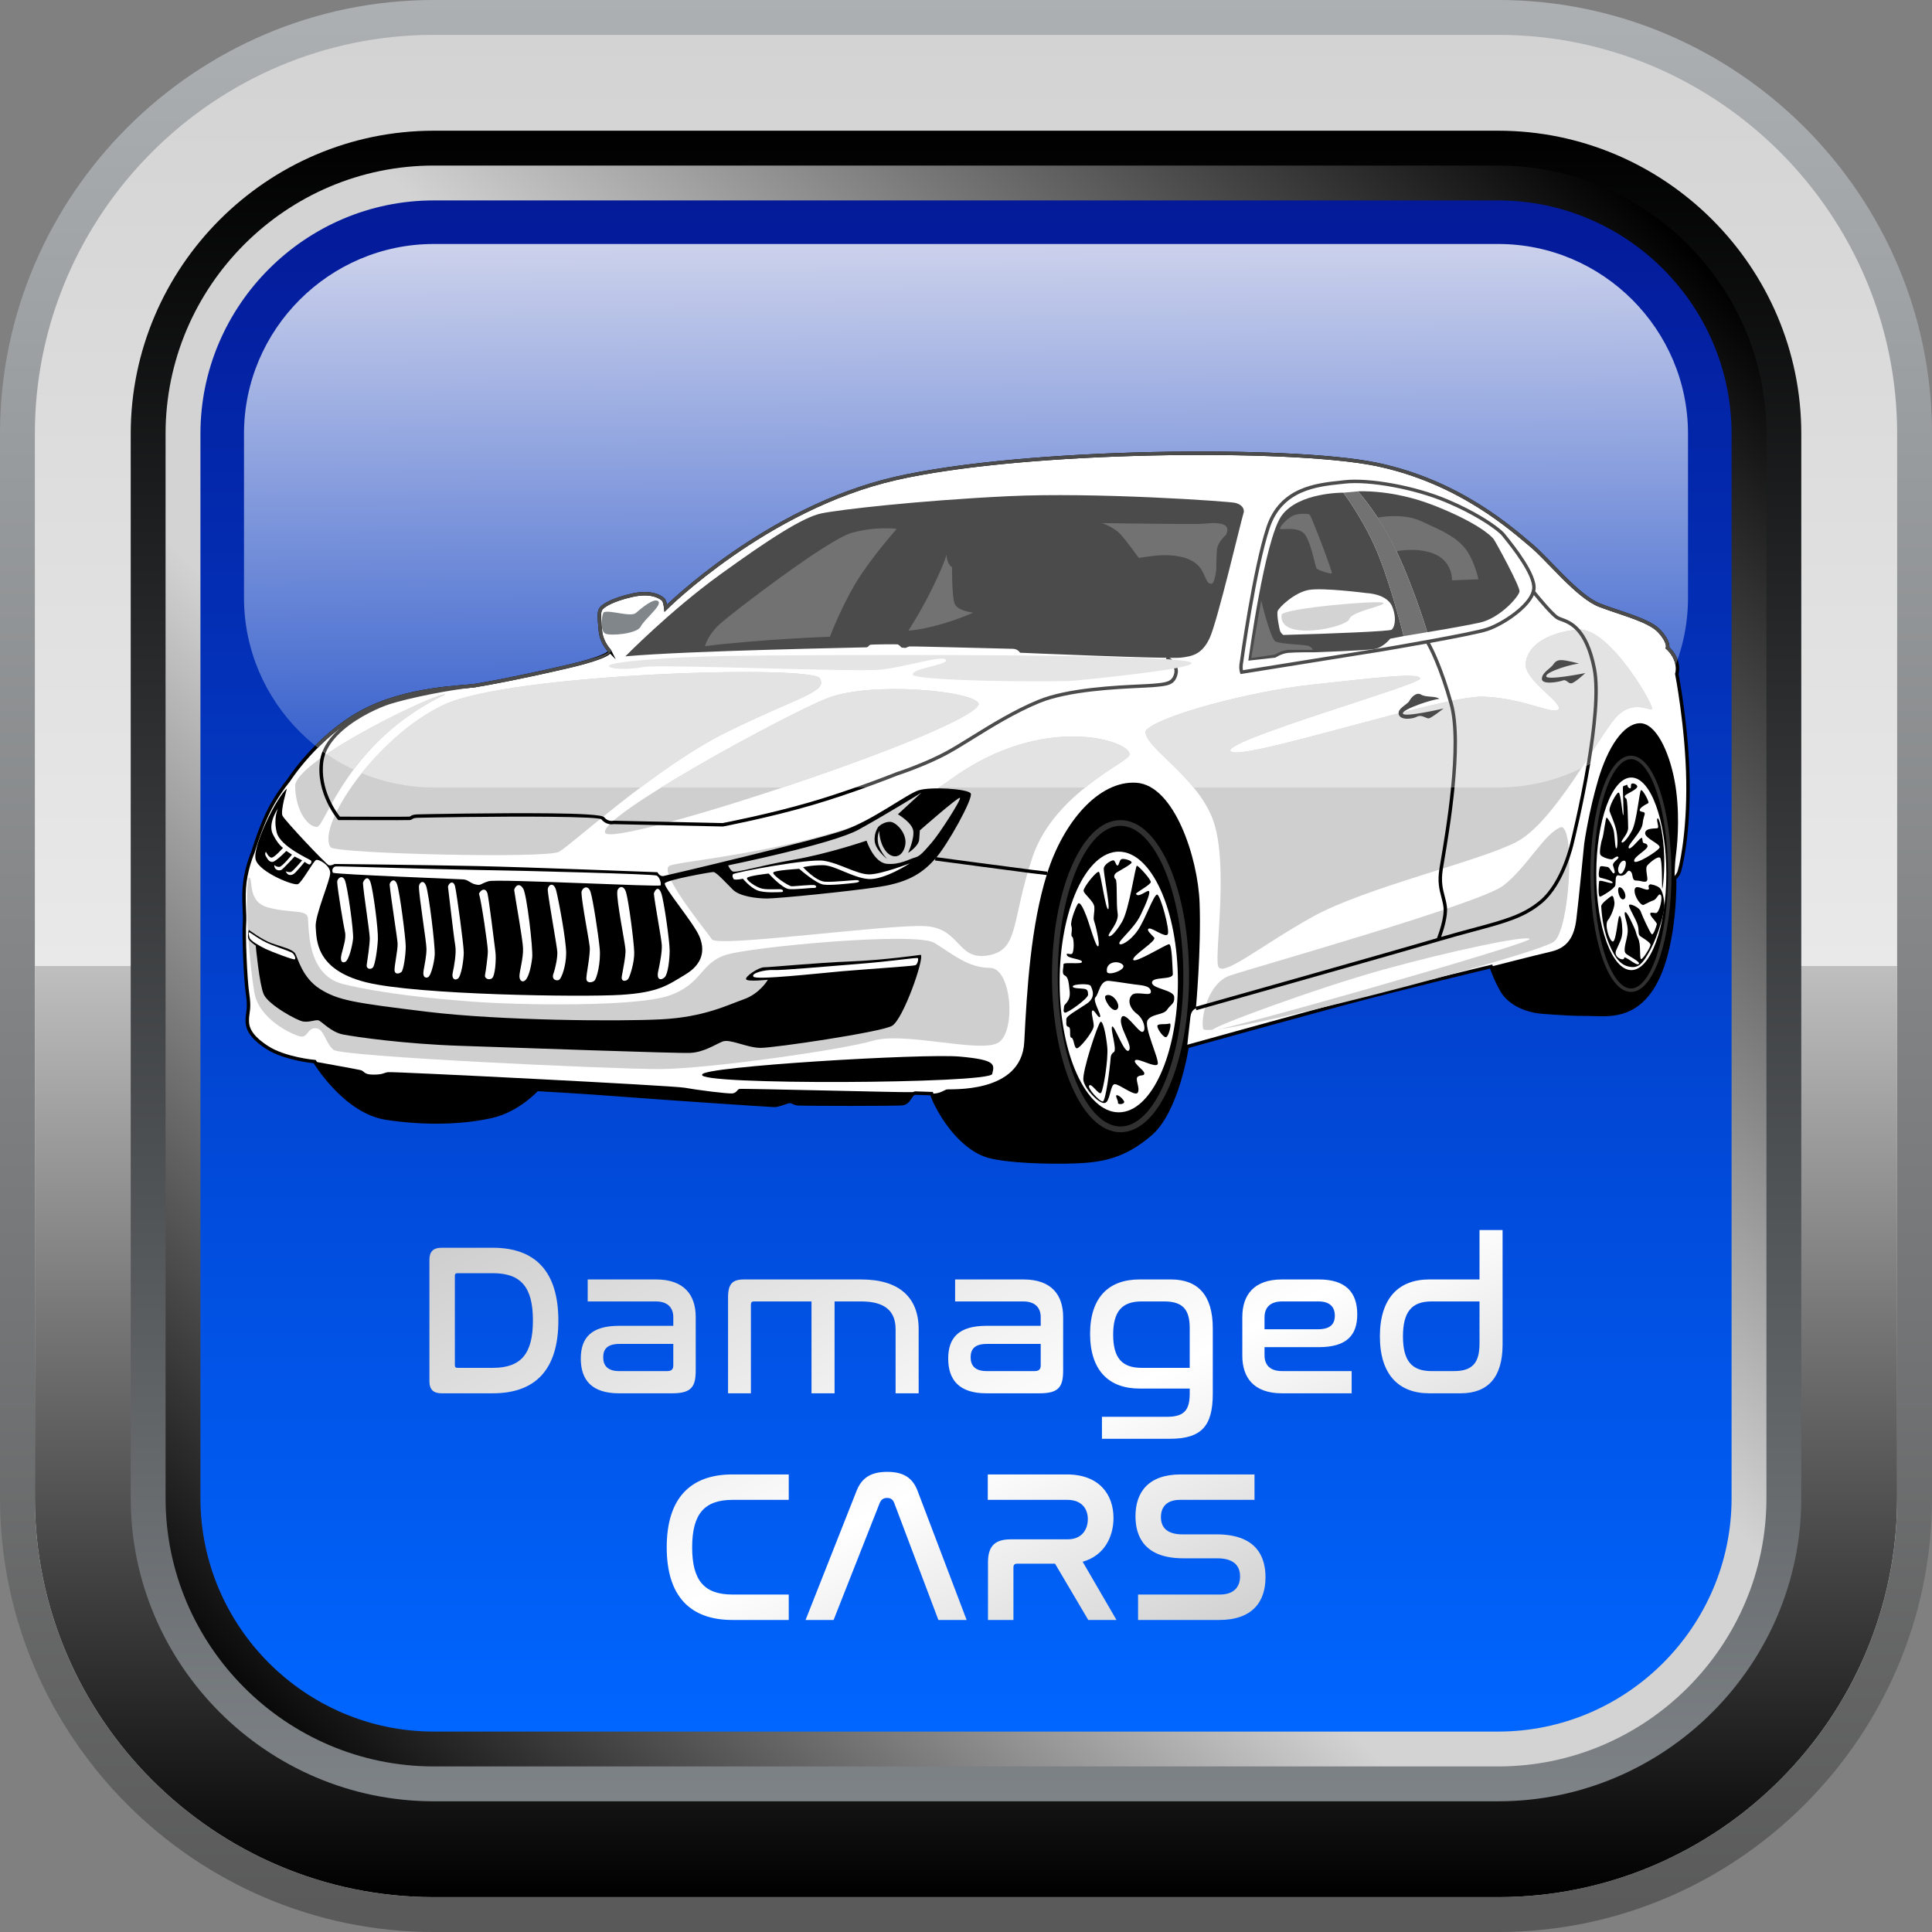 <?xml version="1.0" encoding="UTF-8"?>
<!DOCTYPE svg PUBLIC "-//W3C//DTD SVG 1.1//EN" "http://www.w3.org/Graphics/SVG/1.1/DTD/svg11.dtd">
<!-- Creator: CorelDRAW -->
<svg xmlns="http://www.w3.org/2000/svg" xml:space="preserve" width="142.24mm" height="142.24mm" version="1.1" style="shape-rendering:geometricPrecision; text-rendering:geometricPrecision; image-rendering:optimizeQuality; fill-rule:evenodd; clip-rule:evenodd"
viewBox="0 0 3054.97 3054.97"
 xmlns:xlink="http://www.w3.org/1999/xlink"
 xmlns:xodm="http://www.corel.com/coreldraw/odm/2003">
 <rect x="0" y="0" width="3054.97" height="3054.97" fill="#808080" stroke="none"/>
 <defs>
  <style type="text/css">
   <![CDATA[
    .str1 {stroke:#313131;stroke-width:9.09;stroke-miterlimit:22.926}
    .str0 {stroke:black;stroke-width:5.46;stroke-miterlimit:22.926}
    .str2 {stroke:#313131;stroke-width:5.46;stroke-miterlimit:22.926}
    .fil12 {fill:black}
    .fil13 {fill:#4B4B4B}
    .fil14 {fill:#727272}
    .fil18 {fill:#81868A}
    .fil10 {fill:#CFCFCF}
    .fil15 {fill:lightgrey}
    .fil11 {fill:#E3E3E3}
    .fil17 {fill:#E5E5E5}
    .fil8 {fill:white}
    .fil16 {fill:black;fill-rule:nonzero}
    .fil9 {fill:#4B4B4B;fill-rule:nonzero}
    .fil0 {fill:url(#id0)}
    .fil5 {fill:url(#id1)}
    .fil2 {fill:url(#id2)}
    .fil1 {fill:url(#id3)}
    .fil3 {fill:url(#id4)}
    .fil6 {fill:url(#id5)}
    .fil4 {fill:url(#id6)}
    .fil7 {fill:url(#id7);fill-rule:nonzero}
   ]]>
  </style>
  <linearGradient id="id0" gradientUnits="userSpaceOnUse" x1="1527.48" y1="0" x2="1527.48" y2="3054.97">
   <stop offset="0" style="stop-opacity:1; stop-color:#ACB0B3"/>
   <stop offset="1" style="stop-opacity:1; stop-color:#595959"/>
  </linearGradient>
  <linearGradient id="id1" gradientUnits="userSpaceOnUse" x1="1527.48" y1="316.92" x2="1527.48" y2="2738.05">
   <stop offset="0" style="stop-opacity:1; stop-color:#041A99"/>
   <stop offset="1" style="stop-opacity:1; stop-color:#0066FF"/>
  </linearGradient>
  <linearGradient id="id2" gradientUnits="userSpaceOnUse" x1="1527.48" y1="1031.65" x2="1527.48" y2="2999.85">
   <stop offset="0" style="stop-opacity:1; stop-color:white"/>
   <stop offset="1" style="stop-opacity:1; stop-color:black"/>
  </linearGradient>
  <linearGradient id="id3" gradientUnits="userSpaceOnUse" x1="1527.48" y1="55.12" x2="1527.48" y2="2999.85">
   <stop offset="0" style="stop-opacity:1; stop-color:lightgrey"/>
   <stop offset="1" style="stop-opacity:1; stop-color:white"/>
  </linearGradient>
  <linearGradient id="id4" gradientUnits="userSpaceOnUse" x1="1527.48" y1="206.69" x2="1527.52" y2="2905.8">
   <stop offset="0" style="stop-opacity:1; stop-color:black"/>
   <stop offset="1" style="stop-opacity:1; stop-color:#81868A"/>
  </linearGradient>
  <linearGradient id="id5" gradientUnits="userSpaceOnUse" x1="681.15" y1="379.13" x2="685.82" y2="1245.19">
   <stop offset="0" style="stop-opacity:1; stop-color:#CED3EC"/>
   <stop offset="1" style="stop-opacity:1; stop-color:#2E5ACB"/>
  </linearGradient>
  <linearGradient id="id6" gradientUnits="userSpaceOnUse" x1="315.48" y1="2672.28" x2="2641.86" y2="361.78">
   <stop offset="0" style="stop-opacity:1; stop-color:black"/>
   <stop offset="0.38" style="stop-opacity:1; stop-color:lightgrey"/>
   <stop offset="0.58" style="stop-opacity:1; stop-color:lightgrey"/>
   <stop offset="1" style="stop-opacity:1; stop-color:black"/>
  </linearGradient>
  <linearGradient id="id7" gradientUnits="userSpaceOnUse" x1="1141.59" y1="1758.48" x2="1629.17" y2="2750.75">
   <stop offset="0" style="stop-opacity:1; stop-color:#CFCFCF"/>
   <stop offset="0.612" style="stop-opacity:1; stop-color:white"/>
   <stop offset="1" style="stop-opacity:1; stop-color:#CFCFCF"/>
  </linearGradient>
 </defs>
 <g id="Layer_x0020_1">
  <g id="_2706055046512">
   <path class="fil0" d="M685.82 0l1683.34 0c377.2,0 685.82,308.62 685.82,685.82l0 1683.34c0,377.2 -308.62,685.82 -685.82,685.82l-1683.34 0c-377.2,0 -685.82,-308.62 -685.82,-685.82l0 -1683.34c0,-377.2 308.62,-685.82 685.82,-685.82z"/>
   <path class="fil1" d="M685.82 55.12l1683.34 0c346.89,0 630.7,283.81 630.7,630.7l0 1683.34c0,346.89 -283.81,630.7 -630.7,630.7l-1683.34 0c-346.89,0 -630.7,-283.81 -630.7,-630.7l0 -1683.34c0,-346.89 283.81,-630.7 630.7,-630.7z"/>
   <path class="fil2" d="M2999.85 1527.48l0 841.67c0,346.89 -283.81,630.7 -630.7,630.7l-1683.34 0c-346.89,0 -630.7,-283.81 -630.7,-630.7l0 -841.67 2944.73 0z"/>
   <path class="fil3" d="M685.82 206.69l1683.34 0c263.52,0 479.13,215.6 479.13,479.13l0 1683.34c0,263.52 -215.6,479.13 -479.13,479.13l-1683.34 0c-263.52,0 -479.13,-215.6 -479.13,-479.13l0 -1683.34c0,-263.52 215.6,-479.13 479.13,-479.13z"/>
   <path class="fil4" d="M685.82 2793.16l1683.34 0c233.21,0 424.01,-190.8 424.01,-424.01l0 -1683.34c0,-233.21 -190.8,-424.01 -424.01,-424.01l-1683.34 0c-233.21,0 -424.01,190.8 -424.01,424.01l0 1683.34c0,233.21 190.8,424.01 424.01,424.01z"/>
   <path class="fil5" d="M685.82 316.92l1683.34 0c202.9,0 368.89,165.99 368.89,368.89l0 1683.34c0,202.9 -165.99,368.89 -368.89,368.89l-1683.34 0c-202.9,0 -368.89,-165.99 -368.89,-368.89l0 -1683.34c0,-202.9 165.99,-368.89 368.89,-368.89z"/>
   <path class="fil6" d="M685.82 385.82l1683.34 0c165,0 300,135.01 300,300l0 259.38c0,164.98 -135.01,299.99 -300,299.99l-1683.34 0c-164.98,0 -300,-134.99 -300,-299.99l0 -259.38c0,-165 135,-300 300,-300z"/>
   <path class="fil7" d="M698.11 1973c-12.96,0 -19.09,6.14 -19.09,18.75l0 192.64c0,12.61 6.14,18.75 19.09,18.75l81.15 0c67.51,0 103.65,-37.51 103.65,-114.9 0,-77.74 -36.48,-115.24 -103.65,-115.24l-81.15 0zm21.14 44.32c0,-3.07 1.36,-4.09 4.43,-4.09l55.58 0c44.66,0 63.42,22.16 63.42,74.67 0,52.85 -18.75,75.01 -63.42,75.01l-55.58 0c-3.07,0 -4.43,-1.02 -4.43,-4.09l0 -141.5zm210.03 5.8l0 34.78 107.74 0c19.77,0 27.62,10.91 27.62,24.89l0 13.64 -85.58 0c-44.32,0 -60.69,19.09 -60.69,51.83 0,34.1 17.73,54.89 60.35,54.89l84.22 0c30.35,0 37.16,-10.23 37.16,-36.14l0 -84.56c0,-34.1 -17.73,-59.33 -62.74,-59.33l-108.08 0zm125.47 144.91l-75.69 0c-18.07,0 -25.23,-8.52 -25.23,-21.82 0,-13.3 6.82,-21.14 25.91,-21.14l84.9 0 0 33.75c0,6.48 -2.73,9.21 -9.89,9.21zm121.72 -144.91c-18.07,0 -25.23,6.82 -25.23,27.96l0 152.07 36.14 0 0 -140.13c0,-3.41 1.36,-5.12 4.43,-5.12l91.38 0 0 145.25 36.48 0 0 -145.25 42.28 0c37.85,0 54.21,15.69 54.21,43.98l0 101.26 36.48 0 0 -101.26c0,-49.78 -30,-78.76 -91.03,-78.76l-185.14 0zm333.8 0l0 34.78 107.74 0c19.77,0 27.62,10.91 27.62,24.89l0 13.64 -85.58 0c-44.32,0 -60.69,19.09 -60.69,51.83 0,34.1 17.73,54.89 60.35,54.89l84.22 0c30.35,0 37.16,-10.23 37.16,-36.14l0 -84.56c0,-34.1 -17.73,-59.33 -62.74,-59.33l-108.08 0zm125.47 144.91l-75.69 0c-18.07,0 -25.23,-8.52 -25.23,-21.82 0,-13.3 6.82,-21.14 25.91,-21.14l84.9 0 0 33.75c0,6.48 -2.73,9.21 -9.89,9.21zm166.05 -144.91c-48.08,0 -78.08,27.96 -78.08,85.92 0,58.3 30,86.6 78.08,86.6l79.44 0 0 8.19c0,25.91 -8.87,36.48 -35.8,36.48l-102.97 0 0 34.78 107.06 0c50.46,0 68.19,-20.12 68.19,-71.26l0 -103.65c0,-51.83 -23.19,-77.06 -66.14,-77.06l-49.78 0zm-41.6 87.28c0,-36.82 13.98,-52.51 45.01,-52.51l35.8 0c28.98,0 40.23,12.62 40.23,41.94l0 63.08 -76.03 0c-31.03,0 -45.01,-15.68 -45.01,-52.51zm266.97 -87.28c-45.01,0 -62.74,25.23 -62.74,59.33l0 61.37c0,34.1 17.73,59.33 62.74,59.33l110.13 0 0 -35.12 -110.13 0c-19.78,0 -27.62,-10.57 -27.62,-24.89l0 -12.96 85.58 0c44.33,0 61.03,-18.75 61.03,-51.83 0,-34.78 -18.07,-55.23 -60.69,-55.23l-58.3 0zm-27.62 59.67c0,-13.98 7.84,-24.89 27.62,-24.89l57.96 0c17.73,0 25.57,8.87 25.57,22.5 0,13.3 -7.16,21.48 -26.6,21.48l-84.56 0 0 -19.09zm339.93 -137.75l0 78.08 -79.44 0c-48.08,0 -78.08,29.32 -78.08,90.01 0,60.69 30,90.01 78.08,90.01l49.78 0c42.96,0 66.14,-25.23 66.14,-77.06l0 -181.05 -36.48 0zm-40.23 222.99l-35.8 0c-31.03,0 -45.01,-16.03 -45.01,-54.89 0,-38.87 13.98,-55.24 45.01,-55.24l76.03 0 0 66.49c0,30.69 -11.25,43.64 -40.23,43.64zm-1141.01 163.41c-66.83,0 -103.99,37.85 -103.99,115.24 0,77.06 36.82,114.9 103.99,114.9l88.99 0 0 -40.23 -88.99 0c-44.67,0 -63.76,-22.16 -63.76,-74.67 0,-52.85 19.44,-75.01 63.76,-75.01l88.99 0 0 -40.23 -88.99 0zm232.87 45.01c2.39,-5.46 6.14,-7.84 11.59,-7.84 5.46,0 9.21,2.39 11.25,7.84l69.89 185.14 44.67 0 -77.74 -204.57c-8.18,-21.48 -23.87,-29.66 -47.73,-29.66 -24.21,0 -39.89,8.18 -48.42,29.66l-80.81 204.57 44.33 0 72.96 -185.14zm170.82 -45.01l0 40.23 126.15 0c22.16,0 32.05,13.98 32.05,30.35 0,16.37 -9.21,32.05 -32.05,32.05l-89.67 0c-25.23,0 -36.14,10.57 -36.14,36.48l0 91.03 40.23 0 0 -83.19c0,-4.09 2.05,-5.8 5.8,-5.8l60.01 0 52.51 88.99 44.66 0 -53.53 -92.06c35.12,-9.89 48.76,-40.57 48.76,-69.21 0,-36.82 -22.16,-68.87 -73.99,-68.87l-124.79 0zm305.16 0c-51.14,0 -71.6,27.96 -71.6,66.14 0,32.05 14.32,66.49 75.69,66.49l53.53 0c28.3,0 36.14,13.64 36.14,28.64 0,16.71 -9.89,28.64 -31.71,28.64l-129.56 0 0 40.23 128.2 0c52.51,0 73.31,-28.64 73.31,-67.51 0,-33.07 -14.66,-67.85 -77.4,-67.85l-53.87 0c-26.94,0 -34.1,-13.3 -34.1,-27.28 0,-16.02 9.21,-27.28 30,-27.28l117.97 0 0 -40.23 -116.61 0z"/>
   <path class="fil8 str0" d="M963.72 1028.87c0,0 -12.62,-12.62 -14.3,-31.13 -1.68,-18.51 -2.94,-29.03 0.42,-34.5 3.36,-5.47 17.97,-14.83 49.78,-22.02 31.81,-7.19 45.92,3.87 48.97,6.64 3.04,2.77 4.15,13.83 4.15,13.83 0,0 158.79,-158.17 363.1,-205.04 204.3,-46.87 626.28,-49.98 759.72,-22.57 133.43,27.42 217.84,105.19 245.5,128.11 27.66,22.92 73.45,81.62 109.01,95.06 35.56,13.43 78.24,23.71 94.05,41.1 15.81,17.39 12.65,26.08 12.65,26.08 0,0 8.81,7.25 13.33,19.45 4.52,12.2 1.36,21.69 1.36,21.69 0,0 16.41,84.09 17.63,169.62 1.22,85.53 -11.81,140.31 -14.9,145.87 -3.09,5.56 -6.18,8.03 -6.18,8.03 0,0 2.55,100.98 -29.29,162.39 -31.84,61.41 -79.61,52.31 -105.76,52.31 -26.16,0 -44.35,-1.14 -73.92,-3.41 -29.57,-2.27 -53.52,-15.92 -63.99,-33.87 -10.47,-17.94 -17.2,-38.14 -17.2,-38.14 0,0 -139.22,33.16 -238.91,60.06 -99.69,26.9 -241.79,66.46 -241.79,66.46 0,0 -15.07,101.15 -57.49,137.97 -42.42,36.82 -78.44,42.42 -118.46,44.02 -40.02,1.6 -109.03,-0.18 -138.97,-8.98 -29.94,-8.81 -55.18,-37.57 -69.85,-60.46 -14.68,-22.89 -19.37,-38.15 -19.37,-38.15l-25.65 -0.83c0,0 -3.42,0.32 -5.73,3.4 -2.31,3.08 -4.88,6.93 -4.88,6.93 0,0 -2.82,4.62 -8.47,6.16 -5.64,1.54 -160,1.12 -166.95,0.39 -6.95,-0.73 -9.51,-5.12 -15.36,-3.29 -5.85,1.83 -16.09,5.85 -21.21,5.85 -5.12,0 -169.26,-10.93 -237.67,-16.24 -68.41,-5.3 -137.89,-9.02 -137.89,-9.02 0,0 -29.75,33.02 -71.77,42.53 -42.02,9.51 -101.07,12.89 -166.72,2.86 -65.65,-10.03 -113.07,-89.36 -113.07,-89.36 0,0 -47.2,-4.14 -75.26,-22.38 -28.06,-18.24 -31.86,-32.11 -31.4,-44.56 0.46,-12.45 4.03,-16.69 0.48,-40 -3.55,-23.31 -6.24,-94.26 -4.91,-110.56 1.32,-16.3 -2.71,-40.02 0.61,-66.15 3.32,-26.12 12.82,-47.5 12.82,-47.5 0,0 8.64,-30.09 22.21,-59.49 13.57,-29.39 33.92,-53.7 33.92,-53.7 0,0 43.2,-68.35 114.6,-107.79 71.4,-39.43 161.98,-39.43 181.16,-42.63 19.18,-3.2 62.59,-10.83 141.45,-28.95 78.86,-18.12 70.39,-26.1 70.39,-26.1z"/>
   <path class="fil9" d="M961.74 1030.75c-0.88,-0.89 -13.32,-13.92 -15.03,-32.77l-0.35 -3.77c-1.54,-16.76 -2.44,-26.56 1.15,-32.4 2.13,-3.47 8.02,-8.21 18.68,-12.93 7.95,-3.52 18.73,-7.13 32.82,-10.31 16.43,-3.71 28.37,-2.69 36.6,-0.38 8.45,2.37 13.13,6.15 14.79,7.66 2.17,1.97 3.48,6.56 4.21,10.23 25.21,-23.98 173.71,-159.2 360.6,-202.08 95.74,-21.96 239.14,-34.33 378.32,-38.47 158.35,-4.7 311.35,1.26 382.55,15.89 124.84,25.65 206.94,95.08 240.13,123.15l6.57 5.52c9.2,7.63 20.36,19.14 32.47,31.64 24.29,25.07 52.5,54.18 75.77,62.97 9.09,3.43 18.61,6.65 28.02,9.83 27.86,9.41 54.85,18.53 67.08,31.98 12.66,13.92 13.77,23.12 13.52,26.86 2.65,2.5 9.24,9.43 12.99,19.56l0.02 0.06c-1.04,3 -2.14,5.98 -3.27,8.94 -0.34,-2.2 -0.93,-4.59 -1.86,-7.12 -4.27,-11.52 -12.48,-18.28 -12.51,-18.3l-1.42 -1.19 0.58 -1.75c0.01,-0.02 2.64,-7.2 -12.08,-23.4 -11.29,-12.42 -37.61,-21.31 -64.78,-30.49 -9.5,-3.21 -19.11,-6.45 -28.21,-9.89 -24.41,-9.22 -53.07,-38.8 -77.75,-64.27 -11.98,-12.36 -23.01,-23.75 -32.04,-31.23l-6.61 -5.56c-32.89,-27.82 -114.24,-96.61 -237.7,-121.98 -70.83,-14.55 -223.33,-20.47 -381.31,-15.78 -138.85,4.12 -281.86,16.46 -377.25,38.34 -203.55,46.69 -361.34,203.87 -361.8,204.32l-3.88 3.83 -0.72 -5.41c-0,-0.03 -1.09,-10.18 -3.29,-12.17 -1.38,-1.25 -5.29,-4.4 -12.6,-6.45 -7.53,-2.11 -18.56,-3.03 -33.94,0.45 -13.68,3.09 -24.13,6.59 -31.82,10 -9.53,4.22 -14.58,8.11 -16.23,10.8 -2.66,4.32 -1.82,13.44 -0.38,29.05l0.35 3.77c1.59,17.51 13.49,29.42 13.53,29.45l0.09 0.1c0.03,0.03 11.66,11.41 -71.8,30.58 -39.54,9.08 -70.12,15.52 -93.19,20.09 -23.06,4.56 -38.78,7.28 -48.42,8.89 -3.61,0.6 -9.44,1.08 -17.06,1.7 -34.23,2.79 -105.24,8.6 -163.24,40.63 -27.76,15.33 -51.2,35.04 -69.45,53.36 -1.44,-1.12 -2.87,-2.25 -4.29,-3.39 18.63,-18.75 42.64,-39.01 71.12,-54.74 59.02,-32.6 130.82,-38.46 165.43,-41.29 7.53,-0.61 13.29,-1.08 16.59,-1.64 9.53,-1.59 25.12,-4.29 48.27,-8.87 23.14,-4.57 53.7,-11.01 93.02,-20.05 70.13,-16.11 69.33,-21.05 69.02,-21.57z"/>
   <path class="fil10" d="M1811.51 1155.77c16.84,-22.85 163.57,-62.54 264.6,-73.37 101.03,-10.82 167.18,-19.24 169.58,-9.62 2.41,9.62 -318.72,99.83 -299.48,115.46 19.24,15.64 333.74,-88.91 399.11,-86.62 65.36,2.29 110.98,29.76 118.96,19.79 7.98,-9.97 -54.84,-45.87 -51.85,-72.79 2.99,-26.92 32.32,-48.12 82.16,-53.17 49.84,-5.05 122,121.95 117.63,125.6 -4.37,3.64 -30.6,-16.03 -57.56,13.84 -26.96,29.87 -97.07,165.7 -157.01,196.58 -59.94,30.88 -238.77,71.92 -321.93,118.11 -83.15,46.2 -144.13,97.94 -149.67,77.61 -5.54,-20.33 17.67,-164.59 -8.88,-233.05 -26.55,-68.47 -108.99,-113.18 -105.67,-138.37z"/>
   <path class="fil11" d="M1811.51 1155.77c16.84,-22.85 163.57,-62.54 264.6,-73.37 101.03,-10.82 167.18,-19.24 169.58,-9.62 2.41,9.62 -318.72,99.83 -299.48,115.46 19.24,15.64 333.74,-88.91 399.11,-86.62 65.36,2.29 110.98,29.76 118.96,19.79 7.98,-9.97 -54.84,-45.87 -51.85,-72.79 2.99,-26.92 32.32,-48.12 82.16,-53.17 48.11,-4.87 117,113.26 117.81,124.76l-0.86 1.17c-5.94,1.7 -31.08,-15.08 -56.87,13.5 -11.49,12.74 -30.84,44.75 -53.9,79.67 -39.79,19.59 -84.47,30.62 -131.61,30.62l-481.77 0c-34.03,-41.58 -78.33,-70.82 -75.88,-89.42z"/>
   <path class="fil10" d="M1785.86 1193.65c0,10.75 -118.72,59.89 -153.01,161.05 -34.29,101.16 -20.57,147.45 -70.3,156.03 -49.72,8.57 -42.86,-42.86 -99.45,-46.29 -56.58,-3.43 -328.63,34.01 -337.31,21 -8.67,-13.01 -86.03,-106.57 -67.18,-116.38 18.85,-9.8 295.09,-27.3 444.2,-136.27 149.11,-108.97 289.05,-59.65 283.04,-39.14z"/>
   <path class="fil11" d="M1785.86 1193.65c0,5.7 -33.4,22.21 -69.89,51.54l-231.3 0c6.22,-4 12.29,-8.12 18.15,-12.4 149.11,-108.97 289.05,-59.65 283.04,-39.14z"/>
   <path class="fil10" d="M522.84 1339.91c10.98,9.98 341.16,17.96 361.11,6.98 19.95,-10.98 153.04,-134.06 266,-189.69 112.96,-55.64 159.22,-62.9 146.47,-84.57 -12.75,-21.67 -487.14,-8.22 -594.16,41.63 -107.02,49.85 -202.81,192.34 -179.42,225.65zm181.44 -241.88c-7.74,-6.03 -238.41,103.95 -237.58,145.15 0.82,41.2 21.43,65.1 34.61,64.28 13.19,-0.82 48.29,-136 202.97,-209.42zm843.43 14.85c-6.86,-20.58 -171.49,-36.01 -240.09,-8.58 -68.6,27.44 -363.13,187.84 -350.73,212.65 12.4,24.81 585.08,-163.68 590.82,-204.08z"/>
   <path class="fil11" d="M1012.81 1245.19c43.21,-32.45 91.79,-65.65 137.13,-87.99 112.96,-55.64 159.22,-62.9 146.47,-84.57 -12.75,-21.67 -487.14,-8.22 -594.16,41.63 -49.37,23 -96.34,65.71 -130.33,108.32 35.17,14.55 73.63,22.61 113.89,22.61l327 0zm224.58 0l-191.76 0c89.26,-55.32 219.32,-123.82 261.99,-140.89 68.6,-27.44 233.23,-12 240.09,8.58 -2.98,21 -159.24,82.04 -310.31,132.31zm-678.28 -28.27c-14.94,-7.02 -29.23,-15.24 -42.72,-24.54 68.04,-46.05 182.48,-98.57 187.89,-94.36 -69.68,33.08 -115.09,78.68 -145.17,118.89z"/>
   <path class="fil10" d="M392.99 1387.77c9.13,-1.14 -3.99,37.08 29.66,46.78 33.66,9.7 61.04,3.42 63.89,15.4 2.85,11.98 -4.19,91.6 56.63,106.31 60.81,14.71 139.64,22.92 209.22,27.95 69.59,5.03 253.2,8.38 306.02,-10.06 52.82,-18.44 48.63,-51.98 90.55,-64.56 41.92,-12.58 299.1,-36.51 328.43,-18.66 29.33,17.85 53.56,39.53 87.99,39.53 34.43,0 41.4,100.43 13.54,118.03 -27.86,17.6 -148.11,-17.6 -197.97,-2.93 -49.86,14.66 -263.72,44.92 -338.93,44.92 -75.21,0 -501.63,-19.54 -514.75,-30.47 -13.12,-10.94 -14.71,-34.14 -28.49,-34.14 -13.78,0 -11.58,16.54 -25.36,12.68 -13.78,-3.86 -64.46,-27.51 -71.43,-69.99 -6.97,-42.48 -16,-140.48 -8.99,-180.78z"/>
   <path class="fil10" d="M2469.32 1307.75c21.36,4.94 12.55,160.09 -11.63,180.83 -24.18,20.74 -551.41,158.42 -555.28,138.11 -3.87,-20.32 8.71,-72.56 42.57,-84.17 33.86,-11.61 394.15,-113.13 431.97,-142.06 37.83,-28.93 66.75,-85.67 92.37,-92.71z"/>
   <path class="fil12" d="M2647.99 1389.1c0,0 2.55,100.98 -29.29,162.39 -31.84,61.41 -79.61,52.31 -105.76,52.31 -26.16,0 -44.35,-1.14 -73.92,-3.41 -29.57,-2.27 -53.52,-15.92 -63.99,-33.87 -10.47,-17.94 -17.2,-38.14 -17.2,-38.14 0,0 68.96,-17.65 94.94,-23.72 25.98,-6.06 36.37,-23.38 39.83,-51.09 3.46,-27.71 12.39,-119.29 12.39,-119.29 0,0 6.81,-49.37 22.13,-101.29 15.32,-51.92 40.01,-88.52 65.54,-89.37 25.53,-0.85 46.54,44.61 55.2,90.49 8.66,45.89 5.27,94.3 2.47,115.57 -2.8,21.26 -2.34,39.41 -2.34,39.41zm-770.86 265.8c0,0 -15.07,101.15 -57.49,137.97 -42.42,36.82 -78.44,42.42 -118.46,44.02 -40.02,1.6 -109.03,-0.18 -138.97,-8.98 -29.94,-8.81 -55.18,-37.57 -69.85,-60.46 -14.68,-22.89 -19.37,-38.15 -19.37,-38.15 12.82,0.41 19.28,-5.12 23.6,-6.56 4.32,-1.44 118.81,8.05 123.03,-75.25 4.22,-83.29 10.28,-183.24 35.9,-265.49 25.62,-82.25 82.25,-148.32 141.58,-144.27 59.33,4.04 97.08,117.31 99.78,190.12 2.7,72.81 -5.87,166.85 -5.87,166.85 0,0 -7.2,1.44 -8.64,12.96 -1.44,11.52 -5.23,47.25 -5.23,47.25zm-429.79 73.56c0,0 -3.42,0.32 -5.73,3.4 -2.31,3.08 -4.88,6.93 -4.88,6.93 0,0 -2.82,4.62 -8.47,6.16 -5.64,1.54 -160,1.12 -166.95,0.39 -6.95,-0.73 -9.51,-5.12 -15.36,-3.29 -5.85,1.83 -16.09,5.85 -21.21,5.85 -5.12,0 -169.26,-10.93 -237.67,-16.24 -68.41,-5.3 -137.89,-9.02 -137.89,-9.02 0,0 -29.75,33.02 -71.77,42.53 -42.02,9.51 -101.07,12.89 -166.72,2.86 -65.65,-10.03 -113.07,-89.36 -113.07,-89.36 0,0 65.02,11.68 72.22,13.35 7.21,1.66 4.43,7.2 20.5,7.2 16.07,0 15.52,-2.77 23.28,-3.88 7.76,-1.11 450.63,21.22 468.89,24.62 18.26,3.4 69.48,9.94 75.9,8.98 6.42,-0.96 7.39,-6.1 10.6,-7.06 3.21,-0.96 260.21,5.62 268.17,5.07 7.96,-0.55 10.15,1.52 10.15,1.52z"/>
   <path class="fil13" d="M988.84 1037.85c0,0 70.67,-72.02 149.26,-128.93 78.58,-56.9 131.51,-90.86 160.2,-97.01 28.69,-6.15 155.7,-20.5 294.8,-27.25 139.1,-6.75 349.45,8.13 359.78,10.43 10.33,2.3 16.07,9.18 13.2,17.22 -2.87,8.03 -41.42,172.22 -53.57,197.27 -12.15,25.05 -26.57,28.09 -45.54,30.36 -18.98,2.28 -254.02,-7.8 -254.02,-7.8 0,0 -3.35,-6.19 -11.52,-6.19 -8.18,0 -161.92,-4.38 -163.92,-3.71 -2,0.67 -5.68,2.34 -5.68,2.34l-6.34 -0.67c0,0 -4.01,-4.68 -6.34,-5.01 -2.34,-0.33 -40.73,0 -43.07,0.67 -2.34,0.67 -2.67,3.67 -6.01,4.01 -3.34,0.34 -281.01,5.21 -381.22,14.27z"/>
   <path class="fil14" d="M1114.81 1021.68c0,0 3.81,-17.24 23.96,-35.38 20.15,-18.13 169.95,-133.15 208.15,-143.81 38.19,-10.66 71.06,-6.22 71.06,-6.22 0,0 -42.63,47.97 -65.73,87.05 -23.09,39.08 -39.97,83.49 -39.97,83.49 0,0 -108.9,3.89 -197.46,14.87zm799.2 -98.93c-8.21,0 -7.66,-19.71 -22.99,-31.75 -15.33,-12.04 -37.22,-13.14 -50.91,-13.14 -13.69,0 -39.41,4.38 -39.41,4.38 0,0 -19.24,-27.18 -29.64,-38.13 -10.4,-10.95 -28.47,-16.97 -28.47,-16.97 0,0 146.71,2.19 159.3,1.1 12.59,-1.1 18.06,-1.64 25.73,-0.55 7.67,1.1 13.69,3.83 13.14,10.4 -0.55,6.57 -2.74,8.21 -2.74,8.21 0,0 -12.59,10.95 -13.69,22.44 -1.09,11.5 -1.09,31.75 -1.09,31.75 0,0 -2.74,26.28 -9.23,22.25zm-477.72 74.57c0,0 20.85,-31.67 40.17,-71.83 19.31,-40.16 20.08,-48.66 20.08,-48.66 0,0 0.49,8.83 3.58,14.13 3.09,5.3 5.3,5.74 5.3,5.74 0,0 -0.44,45.05 3.97,57.41 4.42,12.36 29.59,14.57 29.59,14.57 0,0 -51.67,23.85 -102.69,28.64z"/>
   <path class="fil12" d="M453.73 1246.92c0,0 -10.57,35.36 -7.06,42.89 3.51,7.53 69.28,77.32 73.3,78.32 4.02,1 9.04,-2.01 9.04,-2.01 0,0 147.86,1.64 227.77,3.4 79.91,1.76 282.7,9.66 282.7,9.66 0,0 3.51,7.03 9.54,6.03 6.03,-1 239.65,-56.34 285.32,-72.33 45.67,-15.98 99.4,-57.21 118.17,-63.21 18.76,-6.01 78.02,-2.45 82.45,4.93 4.43,7.38 -36.89,81.91 -56.08,103.31 -19.19,21.4 -40.59,36.9 -87.82,44.28 -47.23,7.38 -160.99,18.57 -177.98,18.57 -16.98,0 -43.67,-3.4 -54.35,-14.07 -10.68,-10.68 -26.23,-27.81 -30.63,-27.81 -4.4,0 -74.31,12.45 -76.85,17.94 -2.53,5.49 44.5,61.16 54.15,82.74 9.65,21.58 6.81,44.29 -21.58,61.32 -28.39,17.03 -42.15,28.48 -102.23,32.24 -60.07,3.75 -321.96,0.31 -402.8,-19.9 -80.83,-20.21 -77.88,-68.24 -79.58,-86.92 -1.7,-18.68 23.22,-74.45 22.96,-86.2 -0.26,-11.75 -17.94,-22.11 -22.39,-20.17 -4.44,1.94 -22.11,35.16 -28.72,38.1 -6.61,2.94 -60.44,-18.59 -66.69,-38.47 -6.25,-19.88 33.17,-99.38 49.34,-112.63z"/>
   <path class="fil8" d="M439.65 1278.17c0,0 -16.61,23.6 -8.3,40.64 8.3,17.04 16.17,21.85 16.17,21.85 0,0 -13.44,15.47 -18.07,15.47 -4.62,0 -8.92,-9.25 -8.92,-9.25 0,0 -2.75,2.53 0.07,7.31 2.82,4.78 5.21,9.12 10.43,8.69 5.21,-0.43 21.73,-17.38 21.73,-17.38l8.98 5.93c0,0 -15.32,18.85 -19.77,19.32 -4.45,0.47 -8.2,-2.81 -8.2,-2.81 0,0 -0.47,3.28 1.87,5.86 2.34,2.58 6.56,3.05 9.37,1.64 2.81,-1.41 20.85,-21.08 20.85,-21.08l11.95 6.09c0,0 -14.29,17.1 -17.57,18.27 -3.28,1.17 -8.43,-0.94 -8.43,-0.94 0,0 0.7,1.87 2.58,3.98 1.87,2.11 6.32,2.81 10.31,0 3.98,-2.81 17.1,-18.98 17.1,-18.98 0,0 6.07,5.05 8.19,3.98 2.12,-1.06 3.01,-3.9 1.95,-5.85 -1.06,-1.95 -48.72,-21.8 -54.37,-44.68 -5.65,-22.89 2.09,-38.08 2.09,-38.08z"/>
   <path class="fil8" d="M1160.26 1390.33c0,0 -3.67,-5.43 -0.97,-8.12 2.7,-2.69 118.72,-24.81 143.23,-21.13 24.51,3.68 52.63,21.56 71.82,21.56 19.18,0 64.38,-17.54 64.38,-17.54 0,0 -40.96,26.94 -66.01,24.8 -25.05,-2.13 -52.76,-21.85 -71.41,-21.85 -18.65,0 -31.44,3.2 -31.44,3.2 0,0 19.75,21.88 34.47,22.93 14.72,1.05 48.01,-3.16 51.51,-2.45 3.5,0.7 5.16,3.32 -4.91,4.38 -10.07,1.06 -36.83,4.24 -48.75,2.65 -11.92,-1.59 -38.42,-24.91 -38.42,-24.91 0,0 -37.36,2.12 -40.81,5.56 -3.45,3.45 23.85,21.73 28.62,21.99 4.77,0.27 33.92,-3.18 37.1,-1.59 3.18,1.59 2.65,4.5 -2.38,4.24 -5.03,-0.26 -27.45,2.77 -38.47,1.84 -11.02,-0.94 -32.35,-24.61 -32.35,-24.61 0,0 -32.58,3.52 -34.22,7.03 -1.64,3.52 14.3,14.77 23.91,16.88 9.61,2.11 27.43,0.23 30.47,1.17 3.05,0.94 3.75,4.22 0,4.22 -3.75,0 -27.19,1.88 -38.44,-2.81 -11.25,-4.69 -22.5,-18.29 -22.5,-18.29 0,0 -9.87,2.45 -14.41,0.86z"/>
   <path class="fil15" d="M1151.42 1368.34c0,0 164.3,-33.44 205.96,-56.33 41.66,-22.88 99.57,-58.61 99.57,-58.61l-37.11 34.21c0,0 21.81,12.75 24.16,25.5 2.35,12.75 -8.05,35.57 -8.05,35.57 0,0 16.44,-10.4 17.45,-20.8 1.01,-10.4 1.01,-14.76 1.01,-14.76 0,0 59.92,-52.71 63.39,-51.56 3.46,1.15 -32.3,56.77 -44.42,70.62 -12.12,13.85 -18.4,21.83 -26.64,23.81 -8.25,1.98 -23.75,11.87 -44.54,9.9 -20.78,-1.98 -32,-36.62 -32,-36.62 0,0 -60.25,20.67 -115.66,30.27 -55.41,9.6 -92.02,21.73 -96.63,18.1 -4.62,-3.63 -6.49,-9.29 -6.49,-9.29z"/>
   <path class="fil12" d="M1389.32 1306.88c0,0 -7.72,9.26 -6.17,23.55 1.54,14.28 20.07,28.18 20.07,28.18 0,0 -7.61,-6.94 -12.99,-19.73 -5.38,-12.8 0,-25.16 0,-25.16 0,0 0.02,18.83 10.43,32.04 10.41,13.2 25.89,10.91 30.46,-8.12 4.57,-19.04 -13.96,-37.57 -23.1,-38.08 -9.14,-0.51 -16.75,5.59 -18.7,7.33z"/>
   <path class="fil12" d="M1455.98 1509.78c5.98,5.31 -27.77,102.49 -45.64,112.42 -17.87,9.93 -185.64,34.75 -207.48,34.75 -21.84,0 -48.64,-14.89 -60.56,-9.93 -11.91,4.96 -29.78,16.87 -50.63,17.87 -20.85,0.99 -274.93,-8.23 -364.29,-11.21 -89.35,-2.98 -165.55,-14.16 -185.07,-17.92 -19.52,-3.75 -34.51,-22.02 -39.53,-22.53 -5.02,-0.5 -14.06,3.51 -23.6,2.01 -9.54,-1.51 -55.23,-26.61 -62.26,-43.18 -7.03,-16.57 -12.55,-76.83 -12.55,-76.83 0,0 -10.96,-7.12 -11.98,-11.94 -1.02,-4.83 1.02,-12.96 1.02,-12.96 0,0 21.34,16 36.58,21.34 15.24,5.34 32.26,9.15 36.58,15.75 4.32,6.6 10.98,38.49 39.54,56.43 28.56,17.93 53.02,21.81 169.2,35.96 116.17,14.15 303.03,15.46 370.42,11.98 67.38,-3.49 104.29,-22.46 130.26,-31.63 25.97,-9.17 38.18,-30.97 38.18,-30.97 0,0 -31.19,3.46 -34.25,-0.47 -3.06,-3.93 19.22,-19.22 28.39,-19.22 9.17,0 83.8,-7.23 136.34,-9.25 52.54,-2.02 111.34,-10.46 111.34,-10.46z"/>
   <path class="fil8" d="M1191.27 1544.08c-3.72,-5.06 17.18,-10.9 31.72,-10.24 14.54,0.66 74.45,-4.98 132.96,-9.53 58.52,-4.54 94.6,-11.02 95.58,-9.07 0.98,1.95 -0.65,9.74 -4.22,11.04 -3.57,1.3 -80.88,6.5 -114.99,9.42 -34.11,2.92 -140.36,14.88 -141.04,8.38z"/>
   <path class="fil8" d="M393.99 1474.19c1.67,-0.31 15.53,11.97 34.65,19.53 19.12,7.56 32.24,11.11 34.94,14.29 2.7,3.17 4.13,7.3 2.7,8.89 -1.43,1.59 -37.32,-12.07 -46.53,-16.52 -9.21,-4.45 -24.3,-13.11 -25.26,-17.68 -0.96,-4.56 -2.06,-7.03 -0.5,-8.52z"/>
   <path class="fil8" d="M526.66 1380.17c-2.71,-3.57 -0.37,-9.47 4.06,-10.09 4.43,-0.61 147.16,4.28 223.1,5.52 75.94,1.24 279.14,6.39 284.36,8.89 5.22,2.5 7.52,12.53 6.47,15.45 -1.04,2.92 -258.27,-10.57 -272.01,-6.52 -13.73,4.06 -11.18,7.23 -20.62,5.11 -9.44,-2.12 -11.1,-7.55 -20.06,-8.02 -8.97,-0.47 -193.34,-7.63 -205.3,-10.34z"/>
   <path class="fil8" d="M533.13 1394.53c0,-5.43 7.79,-12.04 12.04,-3.07 4.25,8.97 14.34,81.67 13.12,93.03 -1.22,11.37 -6.66,34.13 -12.5,36.58 -5.83,2.45 -7.98,-2.45 -5.83,-11.97 2.15,-9.52 7.98,-24.86 5.53,-35.61 -2.45,-10.75 -11.61,-65.73 -12.36,-78.97z"/>
   <path class="fil8" d="M573.9 1396.4c0.61,-4.3 7.68,-14.12 11.97,-1.23 4.3,12.9 12.43,74.96 11.65,90.45 -0.78,15.49 -4.44,40.56 -8,44.37 -3.56,3.82 -10.69,2.04 -9.67,-4.33 1.02,-6.36 4.84,-31.82 4.84,-41.75 0,-9.93 -9.74,-70.4 -10.79,-87.51z"/>
   <path class="fil8" d="M616.09 1398.5c0.56,-4.47 7.54,-11.72 11.73,-0.28 4.19,11.45 13.75,85.68 13.75,98.39 0,12.7 -3.32,37.53 -6.9,40.4 -3.58,2.86 -9.79,4.06 -10.74,-1.91 -0.95,-5.97 5.49,-33.65 4.77,-43.67 -0.72,-10.02 -10.63,-71.71 -12.61,-92.93z"/>
   <path class="fil8" d="M662.46 1401.69c0,-5.27 6.82,-12.1 11.17,-1.24 4.34,10.86 14.59,95.26 13.78,109.02 -0.81,13.76 -5.91,31.33 -9.33,34.75 -3.41,3.41 -10.24,2.17 -8.38,-9 1.86,-11.17 4.66,-23.28 4.66,-34.76 0,-11.48 -12,-83.19 -11.9,-98.77z"/>
   <path class="fil8" d="M708.37 1402.15c0.89,-5.62 8.58,-11.54 11.25,-0.29 2.66,11.24 13.69,92.43 13.69,104.17 0,11.74 -3.92,37.4 -9.13,41.31 -5.22,3.92 -10.44,0 -8.26,-9.57 2.17,-9.57 6.09,-31.31 3.91,-43.06 -2.17,-11.74 -10,-81.32 -11.45,-92.57z"/>
   <path class="fil8" d="M757.38 1412.96c4.5,-8.51 11.5,-8 13.51,0 2,8 11.01,79.52 12.5,92.03 1.5,12.5 -0.5,38.51 -5.5,42.01 -5,3.5 -12,0 -11,-5 1,-5 4.5,-29.01 4.5,-38.01 0,-9 -10,-78.03 -14.01,-91.03z"/>
   <path class="fil8" d="M813.02 1407.07c2.5,-8 9.01,-11.01 14.51,-1.5 5.5,9.5 15.5,94.54 14.01,108.54 -1.5,14.01 -5.05,28.41 -9.59,34.47 -4.54,6.05 -10.59,3.02 -10.59,-4.92 0,-7.94 6.43,-28.75 5.67,-44.63 -0.76,-15.88 -12.1,-77.53 -14.01,-91.96z"/>
   <path class="fil8" d="M866.12 1407.73c-0.33,-8.55 9.54,-14.8 13.49,0.99 3.95,15.79 15.96,79.8 15.63,99.53 -0.33,19.74 -7.03,37.35 -10.51,40.58 -3.48,3.23 -13.18,0.75 -9.7,-8.96 3.48,-9.7 6.72,-26.12 6.22,-34.83 -0.5,-8.7 -13.42,-79.23 -15.12,-97.32z"/>
   <path class="fil8" d="M919.46 1410.51c1.51,-7.57 10.59,-11.73 14.38,0 3.78,11.73 12.45,68.08 14.45,89.59 2,21.52 -4.65,47.93 -8.6,50.89 -3.95,2.96 -12.18,3.95 -12.5,-3.29 -0.33,-7.24 6.58,-37.84 5.27,-50.67 -1.32,-12.83 -12.94,-71.23 -12.99,-86.52z"/>
   <path class="fil8" d="M976.13 1409.39c0.38,-6.06 9.84,-12.49 14,2.27 4.16,14.76 12.35,78.17 12.74,94.1 0.4,15.93 -6.54,37.3 -9.3,41.8 -2.77,4.5 -11.77,5.54 -10.39,-3.46 1.39,-9 6.58,-32.2 5.89,-42.59 -0.69,-10.39 -14.73,-79.2 -12.94,-92.12z"/>
   <path class="fil8" d="M1033.93 1412.95c1.96,-6.66 7.44,-12.53 11.74,-0.39 4.3,12.13 13.22,76.23 13.22,90.2 0,13.98 -2.59,37.27 -7.77,42.45 -5.18,5.18 -13.46,5.18 -10.35,-9.32 3.11,-14.5 6.21,-31.06 5.7,-41.42 -0.52,-10.35 -10.87,-64.2 -12.54,-81.53z"/>
   <path class="fil13" d="M2275.88 1105.18c-8.73,0 -58.5,16.01 -57.62,22.99 0.87,6.98 64.32,-7.86 64.32,-7.86 0,0 -19.47,15.39 -23.45,15.64 -3.98,0.25 -11.44,-6.47 -18.41,-2.74 -6.97,3.73 -25.63,6.22 -28.86,-3.23 -3.23,-9.46 13.93,-16.17 16.67,-21.65 2.74,-5.47 11.2,-14.68 18.66,-9.95 7.46,4.73 23.88,1.74 28.69,6.79z"/>
   <path class="fil13" d="M2496.92 1049.47c-8.23,-0.33 -52,12.18 -52,19.74 0,7.57 61.87,-4.94 61.87,-4.94 0,0 -17.15,16.07 -22.42,16.26 -5.27,0.19 -7.53,-6.78 -13.17,-4.52 -5.65,2.26 -33.45,7.49 -33.12,-2.71 0.33,-10.2 13.83,-16.13 18.11,-22.71 4.28,-6.58 9.22,-8.23 22.39,-5.59 13.17,2.63 18.35,4.47 18.35,4.47z"/>
   <path class="fil8" d="M1963.22 1046.29c0,0 20.27,-147.18 42.02,-212.45 21.75,-65.27 84.27,-67.65 121.09,-71.83 36.82,-4.18 107.95,7.53 161.5,30.12 53.55,22.59 84.52,46.86 89.54,53.55 5.02,6.69 50.97,60.31 48.06,85.69 -2.91,25.38 -48.68,55.33 -73.64,63.66 -24.96,8.32 -165.44,32.04 -165.44,32.04l-222.97 35.76c0,0 -2.3,-6.13 -0.17,-16.54z"/>
   <path class="fil16" d="M2514.62 1207.28c-11.06,66.07 -25.85,125.13 -25.92,125.44 -0.49,2.25 -14.35,65.39 -50.64,95.63 -27.67,23.06 -57.88,31.17 -107.48,44.49 -16.29,4.37 -34.7,9.32 -55.57,15.47 -84.97,25.05 -382.41,108.76 -383.27,109l-1.47 -5.24c0.85,-0.24 295.71,-83.23 381.93,-108.6 2.32,-6 12.26,-32.9 10.28,-49.06 -0.71,-5.83 -2.06,-10.98 -3.43,-16.2 -3.08,-11.73 -6.24,-23.78 -3,-44.51 0.53,-3.37 1.24,-7.55 2.12,-12.77 4.02,-23.71 11.66,-68.71 16.33,-115.75l5.46 0c-4.67,47.45 -12.36,92.77 -16.41,116.64 -0.96,5.65 -1.72,10.12 -2.12,12.7 -3.06,19.6 -0.04,31.1 2.9,42.3 1.42,5.43 2.84,10.79 3.58,16.94 1.81,14.88 -5.54,37.67 -9.19,47.79 18.99,-5.53 35.61,-9.99 50.47,-13.98 48.9,-13.13 78.69,-21.13 105.41,-43.4 35.44,-29.53 48.78,-92.52 48.82,-92.7l0.01 -0.06c0.08,-0.3 14.22,-56.81 25.16,-120.85 2.03,-1.07 4.05,-2.17 6.05,-3.29zm-1035.39 147.94c0.39,0.05 137.79,18.47 151.26,20.01 13.38,1.53 25.62,3.08 25.65,3.08l-0.62 5.41c-0.03,-0 -12.27,-1.55 -25.65,-3.08 -13.3,-1.52 -150.97,-19.97 -151.36,-20.03l0.73 -5.39zm-110.42 -110.03c-24.27,8.75 -54.56,19.11 -84.78,27.97 -67.42,19.76 -140.39,33.67 -140.61,33.71l-0.26 0.05 -172.67 -3.75c-1.92,0.38 -11.89,1.8 -19.51,-7.58 -1.92,-2.37 -35.3,-3.54 -78.72,-4.05 -84.49,-0.99 -205.75,1.37 -212.28,1.63 -5.41,0.21 -6.78,1.15 -7.87,1.9 -1.14,0.78 -2.12,1.45 -4.3,1.66 -4.04,0.4 -111.35,0.01 -111.65,0.01l-1.27 -0.01 -0.8 -0.96c-0.1,-0.12 -35.58,-41.58 -28.01,-93.27 0.73,-5.03 2.11,-9.89 4.01,-14.57 1.51,1.1 3.04,2.19 4.57,3.26 -1.5,3.92 -2.58,7.96 -3.19,12.1 -6.56,44.84 20.96,81.69 26.01,88.02 12.13,0.04 106.15,0.37 109.81,0.01 0.8,-0.08 1.24,-0.38 1.75,-0.74 1.67,-1.15 3.74,-2.57 10.73,-2.85 6.53,-0.26 127.92,-2.62 212.54,-1.63 44.88,0.52 79.76,2.21 82.89,6.05 6.27,7.73 14.39,5.64 14.41,5.64l0.31 -0.07 172.74 3.75c4.75,-0.91 74.93,-14.5 139.83,-33.53 24.37,-7.14 48.82,-15.28 70.09,-22.75l16.22 0z"/>
   <path class="fil9" d="M1960.53 1045.86c0.36,-2.61 20.46,-147.86 42.13,-212.87 20.93,-62.81 78.14,-68.87 116.12,-72.9l7.25 -0.79c19.26,-2.19 47.7,-0.1 78.12,5.58 28.43,5.3 58.64,13.74 84.73,24.75 21.72,9.16 39.75,18.6 53.86,27.04 21.1,12.62 33.66,23.21 36.8,27.39l2.98 3.75c11.7,14.56 48.33,60.18 45.61,83.88 -0.12,1.07 -0.32,2.15 -0.57,3.23 4.76,5.86 28.12,34.33 36.55,39.53 1.33,0.82 3.36,1.55 5.78,2.43 14.21,5.14 40.96,14.82 53.79,79.97 6.85,34.76 0.2,95.07 -9.07,150.45 -2,1.12 -4.02,2.22 -6.05,3.29 9.56,-55.97 16.66,-117.69 9.77,-152.7 -12.24,-62.15 -37.1,-71.13 -50.29,-75.89 -2.74,-0.99 -5.03,-1.81 -6.79,-2.9 -8.18,-5.03 -28.16,-28.85 -35.78,-38.12 -3.98,8.94 -11.82,17.96 -21.3,26.15 -16.14,13.95 -37.2,25.72 -51.54,30.5 -12.52,4.17 -53.45,12.12 -91.51,19.07 5.3,9.47 20.29,39.02 36.18,95.46 9.09,32.27 7.48,83.81 2.64,133.05l-5.46 0c4.85,-48.85 6.5,-99.89 -2.42,-131.58 -16.95,-60.21 -32.7,-89.21 -36.62,-95.9 -36.28,6.58 -68.47,12.01 -68.66,12.04l-225.18 36.11 -0.78 -2.09c-0.01,-0.02 -2.55,-6.81 -0.3,-17.91zm-591.72 199.33l-16.22 0c37.31,-13.1 64.83,-24.16 64.95,-24.21l0.17 -0.06c0.13,-0.04 44.76,-14.42 80.37,-34.11 11.16,-6.17 23.85,-14.03 37.72,-22.62 30.88,-19.12 67.6,-41.86 106.03,-57.64 46.28,-19.01 123.43,-22.58 161.82,-24.36 7.94,-0.37 14.2,-0.66 18.3,-1.01l1.04 -0.09c20.76,-1.77 30.32,-2.59 33.69,-16.11 3.39,-13.57 -13.3,-22.33 -13.34,-22.36l2.51 -4.84c0.06,0.03 20.54,10.8 16.11,28.52 -4.32,17.29 -15.11,18.22 -38.53,20.22l-1.04 0.09c-3.85,0.33 -10.31,0.63 -18.51,1.01 -38.08,1.76 -114.59,5.31 -159.99,23.96 -38.02,15.61 -74.53,38.23 -105.24,57.24 -13.99,8.66 -26.79,16.59 -37.96,22.76 -35.48,19.62 -79.69,34 -81.26,34.51 -1.68,0.67 -21.94,8.76 -50.63,19.11zm-854.15 -54.01c-1.53,-1.07 -3.06,-2.16 -4.57,-3.26 5.76,-14.19 16.38,-26.79 28.89,-37.59 26.05,-22.49 60.46,-37.24 75.62,-42.08 13.7,-4.37 38.37,-10.56 66.56,-16.12 22.41,-4.42 47.14,-8.47 70.45,-10.93l0.55 5.41c-23.06,2.43 -47.62,6.45 -69.96,10.86 -28.06,5.53 -52.49,11.65 -65.96,15.95 -14.78,4.72 -48.31,19.1 -73.7,41.01 -12.27,10.59 -22.61,22.93 -27.88,36.74zm1493.16 -356.49c-21.67,65.02 -41.85,211.53 -41.91,211.96l-0.03 0.18c-1.25,6.1 -0.9,10.51 -0.47,12.92l220.49 -35.36c0.4,-0.07 140.31,-23.69 165.04,-31.93 13.78,-4.59 34.06,-15.94 49.68,-29.45 11.84,-10.24 20.92,-21.62 22.1,-31.94 2.46,-21.45 -33.09,-65.72 -44.44,-79.85 -1.4,-1.75 -2.44,-3.04 -3.09,-3.9 -2.86,-3.81 -14.79,-13.75 -35.24,-25.98 -13.93,-8.33 -31.74,-17.65 -53.18,-26.7 -25.71,-10.85 -55.53,-19.18 -83.6,-24.41 -29.9,-5.58 -57.78,-7.64 -76.54,-5.51l-7.29 0.79c-36.58,3.88 -91.69,9.72 -111.52,69.19z"/>
   <ellipse class="fil12 str1" cx="1771.82" cy="1543.56" rx="103.83" ry="242.23"/>
   <ellipse class="fil8" cx="1769.05" cy="1552.77" rx="93.52" ry="206.09"/>
   <path class="fil12" d="M1796.32 1413.4c-0.42,-1.9 23.03,-14.33 23.35,-18.59 0.33,-4.25 -19.3,-25.84 -21.92,-25.84 -2.62,0 -12.12,69.86 -23.77,89.1 -11.64,19.24 -19.23,24.64 -20.93,21.59 -1.69,-3.05 16.84,-21.04 14.26,-35.46 -2.57,-14.42 -0.27,-51.89 -3.22,-53.95 -2.94,-2.06 -3.42,-7.33 1.62,-10.61 5.03,-3.27 23.29,-12.75 23.66,-15.8 0.38,-3.05 -12.37,-6.85 -15.99,-5.33 -3.62,1.52 -3.62,9.71 -6.28,10.09 -2.66,0.38 -3.43,-8.38 -6.85,-8.19 -3.43,0.19 -13.7,6.09 -14.85,12.18 -1.14,6.09 10.76,63.86 6.87,65.02 -3.88,1.17 -11.53,-55.55 -14.46,-58.78 -2.94,-3.23 -25.24,24.65 -24.36,29.93 0.88,5.28 16.17,16.53 16.94,25.07 0.78,8.54 -2.33,17.08 -0.39,22.12 1.94,5.05 10.05,38.02 6.49,40.39 -3.55,2.37 -12.88,-32.58 -18.56,-47.51 -5.67,-14.93 -10.15,-22.1 -12.84,-20.31 -2.69,1.79 -13.44,28.97 -11.05,35.54 2.39,6.57 -1.77,15.29 1.39,17.26 3.16,1.98 3.16,24.88 -0.4,26.86 -3.55,1.97 -9.88,-2.76 -7.9,2.37 1.97,5.14 23.8,5.83 23.8,10.41 0,4.58 -29.93,-0.36 -29.36,3.97 0.58,4.33 -3.4,14.71 1.83,17.32 5.22,2.61 6.34,8.1 8.04,25.07 1.7,16.97 -8.91,19.94 -8.91,24.18 0,4.24 -2.13,8.03 1.22,9.71 3.35,1.67 37.1,-22.32 36.82,-28.46 -0.28,-6.14 -1.12,-8.37 -6.42,-9.21 -5.3,-0.84 -18.41,-0.28 -17.85,-3.9 0.56,-3.63 26.5,-5.02 28.45,-0.56 1.95,4.46 9.23,17.48 -6.27,27.97 -15.5,10.49 -32.82,19.6 -32.36,24.62 0.46,5.01 -1.71,10.9 3.36,12.07 5.07,1.17 0.39,16.37 4.68,17.14 4.29,0.78 3.9,16.36 8.57,16.75 4.68,0.39 26.73,-27.23 26.73,-35.47 0,-8.25 -5.15,-22.16 -2.06,-24.22 3.09,-2.06 9.32,13.05 12.04,10 2.71,-3.05 -12.54,-26.1 -7.12,-31.18 5.42,-5.08 6.72,-27.48 21.71,-25.75 14.99,1.73 25.52,3.62 38.57,5.4 13.04,1.78 26.08,1.78 27.27,11.26 1.19,9.48 -23.12,-1.78 -30.23,5.93 -7.11,7.71 -3.56,20.75 8.3,29.64 11.86,8.89 14.82,27.86 8.3,28.45 -6.52,0.59 -28.45,-35.57 -33.2,-21.93 -4.74,13.63 18.81,43.5 12.09,51.12 -6.72,7.62 -22.86,-40.34 -26.44,-37.65 -3.59,2.69 8.07,36.75 2.69,40.34 -5.38,3.58 -4.93,6.72 -5.83,16.58 -0.9,9.86 -7.05,60.73 -11.72,61.51 -4.68,0.78 -25.33,-21.44 -21.44,-25.33 3.9,-3.9 15.2,15.98 18.71,11.69 3.51,-4.29 11.69,-52.62 9.74,-72.5 -1.95,-19.88 -6.63,-41.31 -10.52,-39.76 -3.9,1.56 -29.69,79.34 -27.18,92.77 2.5,13.43 23.69,36.32 33.18,35.64 9.49,-0.68 8.81,-29.49 16.27,-29.83 7.46,-0.34 32.51,20.46 36.55,13.28 4.03,-7.17 -4.93,-21.52 0,-25.11 4.93,-3.59 10.31,-0.45 10.31,-5.38 0,-4.93 -18.83,-16.59 -14.35,-20.62 4.48,-4.03 31.83,12.56 35.42,6.28 3.58,-6.28 -22.87,-59.63 -15.69,-69.94 7.17,-10.31 24.79,-7.44 30.72,-16.34 5.93,-8.89 12.09,-8.76 11.17,-20.16 -0.91,-11.4 -35.58,-12.77 -35.13,-22.81 0.46,-10.04 33.66,-3.26 32.96,-13.66 -0.69,-10.41 -1.2,-46.88 -5.92,-46.88 -4.72,0 -54.04,30.95 -56.66,24.66 -2.62,-6.3 37.78,-29.91 33.05,-35.15 -4.72,-5.25 -13.12,-12.07 -8.4,-14.17 4.72,-2.1 26.23,15.21 29.91,8.92 3.67,-6.3 -11.62,-62.72 -16.86,-62.72 -5.25,0 -18.57,38.75 -30.27,56.11 -11.71,17.36 -27.85,25.84 -29.47,21.39 -1.62,-4.44 23.01,-23.41 33.5,-44.8 10.5,-21.39 16.12,-36.82 13.07,-38.35 -3.05,-1.53 -16.48,11.6 -20.19,4.49z"/>
   <path class="fil12" d="M1849.57 1618.38c-7.47,2.27 -19.48,-0.65 -19.48,4.22 0,4.87 10.39,19.48 14.28,17.21 3.9,-2.27 8.77,-21.75 5.2,-21.43z"/>
   <path class="fil12" d="M1777.69 1742.06c-1.92,-4.79 -9.57,-11.17 -12.13,-10.21 -2.56,0.96 2.87,8.62 2.23,11.81 -0.64,3.19 9.89,3.19 9.89,-1.6z"/>
   <path class="fil12" d="M1748.54 1574.21c-5.23,3.36 9.71,28.01 17.55,22.03 7.84,-5.98 -6.72,-27.63 -17.55,-22.03z"/>
   <path class="fil8" d="M1750.45 1537.12c2.96,6.42 32.59,-4.45 24.69,-11.85 -7.9,-7.41 -27.65,-3.95 -24.69,11.85z"/>
   <ellipse class="fil12 str2" cx="2578.95" cy="1381.72" rx="61.35" ry="184.02"/>
   <ellipse class="fil8" cx="2579.5" cy="1381.72" rx="55.4" ry="152.26"/>
   <path class="fil12" d="M2606.64 1269.72c1.17,-2.33 -8.87,-21.24 -11.67,-20.31 -2.8,0.93 -6.55,49.6 -14.61,64.37 -8.06,14.77 -14.97,20.69 -16.19,17.85 -1.22,-2.84 10.58,-12.9 10.34,-22.71 -0.23,-9.81 -0.73,-44.48 -3.02,-46.07 -2.3,-1.59 -4.24,-3.89 0.53,-6.71 4.77,-2.83 17.3,-8.83 16.95,-12.54 -0.35,-3.71 -8.3,-6.36 -9.53,-3.71 -1.24,2.65 0.71,8.48 -3.36,6.18 -4.06,-2.29 -1.41,-6.71 -4.94,-4.59 -3.53,2.12 -4.77,-0.71 -4.94,5.3 -0.18,6 1.74,39.95 0.59,42.24 -1.15,2.29 -3.9,-35.59 -7.35,-35.81 -3.45,-0.23 -16.3,23.42 -14.24,29.62 2.07,6.2 7.83,18.17 10.43,29.75 2.61,11.58 2.61,27.79 0.29,28.95 -2.32,1.16 -2.37,-21.1 -4.56,-29.2 -2.19,-8.1 -9.41,-19.48 -10.94,-19.48 -1.53,0 -4.76,28.03 -6.78,33.25 -2.03,5.21 -4.92,21.14 -3.19,25.19 1.74,4.05 16.63,8.84 19.6,7.11 2.97,-1.73 6.93,-5.69 8.91,-3.22 1.98,2.48 -9.65,8.17 -8.42,13.12 1.24,4.95 4.45,11.88 1.48,12.63 -2.97,0.74 -6.19,-9.9 -10.64,-10.15 -4.45,-0.25 -10.64,-2.72 -11.63,0.49 -0.99,3.22 -3.46,15.37 0.25,16.43 3.71,1.06 20.29,4.75 19.96,8.09 -0.34,3.34 -20.72,-6.01 -21.39,-2 -0.67,4.01 -2.01,25.06 1.67,24.05 3.67,-1 23.19,-12.97 24.04,-18.06 0.85,-5.09 -0.43,-12.95 2.55,-15.08 2.97,-2.12 4.46,1.7 10.4,-0.85 5.94,-2.55 6.16,-9.77 11.04,-5.94 4.88,3.82 1.11,14.44 8.92,14.44 7.81,0 14.65,4.15 17.09,0.24 2.44,-3.91 -3.78,-18.89 0.49,-24.01 4.27,-5.12 16.23,-14.95 20.08,-12.39 3.84,2.56 2.98,43.84 3.42,48.26 0.56,5.7 5.01,-29.86 2.67,-62 -2.35,-32.14 -8.09,-51.31 -10.17,-48.18 -2.09,3.13 3.34,14.21 0.21,15.25 -3.13,1.04 -19.01,-0.84 -19.63,7.73 -0.62,8.57 25.49,17.55 22.77,23.19 -2.72,5.64 -38.85,28.2 -40.11,21.1 -1.25,-7.1 22.77,-18.38 21.1,-24.23 -1.67,-5.85 -6.89,-1.46 -7.73,-7.31 -0.84,-5.85 -0.31,-5.67 -2.93,-4.45 -2.63,1.21 -17.16,20.19 -19.18,15.14 -2.02,-5.05 20.98,-24.97 22.2,-38.78 1.22,-13.81 7.17,-16.9 -0.81,-18.27 -7.98,-1.37 -3.25,-7.31 9.99,-13.89z"/>
   <path class="fil12" d="M2609.45 1398.28c-6.36,2.83 1.41,7.77 -4.24,8.48 -5.65,0.7 -19.43,-9.54 -20.49,0.35 -1.06,9.89 9.89,25.79 14.48,23.67 4.59,-2.12 9.19,-4.95 15.19,-7.07 6.01,-2.12 8.12,-12.36 11.66,-8.48 3.53,3.89 -2.16,28.94 -7.85,28.53 -5.69,-0.41 -9.75,-2.03 -8.53,2.44 1.22,4.47 10.97,12.6 10.16,15.44 -0.81,2.84 -5.28,17.88 -8.12,15.44 -2.84,-2.44 -15.44,-30.07 -17.47,-36.16 -2.03,-6.09 -17.06,-13 -18.28,-9.75 -1.22,3.25 11.38,22.75 13.81,32.1 2.44,9.34 -0.41,14.22 4.47,17.47 4.88,3.25 15.3,9.5 15.65,13.03 0.35,3.53 -13.78,26.5 -15.55,22.26 -1.77,-4.24 0.35,-22.61 -3.89,-31.8 -4.24,-9.19 -2.83,-9.89 -6.01,-16.61 -3.18,-6.71 -12.01,-27.56 -14.84,-25.09 -2.83,2.47 4.95,18.02 4.24,30.74 -0.71,12.72 -8.83,30.03 -2.47,34.98 6.36,4.95 23.67,13.07 19.79,16.25 -3.89,3.18 -22.97,-14.84 -22.97,-9.54 0,5.3 -17.31,-0.71 -12.72,-12.01 4.59,-11.31 10.25,-18.73 9.89,-31.8 -0.35,-13.07 -2.47,-25.09 -4.95,-22.26 -2.47,2.83 -4.95,40.63 -10.24,39.92 -5.3,-0.71 -13.43,-26.5 -7.77,-33.57 5.65,-7.07 11.46,-22.82 10.4,-28.83 -1.06,-6.01 -1.77,-11.66 -5.3,-9.19 -3.53,2.47 -15.9,11.66 -15.55,15.9 0.35,4.24 1.18,31.97 11.95,58.36 10.77,26.39 20.4,35.16 33.54,37.3 13.14,2.14 19.94,-4.08 32.45,-27.42 12.51,-23.34 22.49,-59.88 21.95,-69.68 -0.53,-9.81 -2.52,-24.06 -8.26,-28.29 -5.74,-4.23 -14.15,-5.12 -14.15,-5.12z"/>
   <path class="fil12" d="M2560.34 1402.94c-4.57,2.98 0.99,22.06 7.35,18.88 6.36,-3.18 -0.8,-19.47 -7.35,-18.88z"/>
   <path class="fil8" d="M2569.29 1361.12c5.17,2.98 -3.38,25.24 -8.74,19.67 -5.37,-5.56 1.59,-21.86 8.74,-19.67z"/>
   <path class="fil8" d="M1916.95 1628.8c-1.22,-4.86 162.44,-65.56 269.38,-95.32 106.94,-29.75 228.88,-55.28 232.47,-48.7 3.58,6.57 -500.69,150.46 -501.85,144.02z"/>
   <path class="fil17" d="M1884.02 1048.82c0,8.94 -155.37,24.75 -185.62,27.5 -30.25,2.75 -253.68,0.69 -255.05,-9.62 -1.37,-10.31 57.06,-15.12 52.25,-23.37 -4.81,-8.25 -64.83,12.12 -105.74,15.76 -40.91,3.64 -348.04,-9.1 -372.55,-4.35 -24.51,4.74 -56.97,3.55 -53.98,-2.43 2.99,-5.98 93.6,-13.24 183.62,-15.06 90.02,-1.82 747.63,-5.31 737.07,11.58z"/>
   <path class="fil12" d="M1110.43 1699.15c-1.16,-12.64 350.27,-33.61 407.36,-28.42 57.09,5.19 55.03,12.09 51.09,27.54 -3.95,15.46 -470.95,17.92 -458.45,0.88z"/>
   <path class="fil18" d="M954.21 968.51c7.63,-5.2 43.01,7.98 51.33,0.69 8.32,-7.28 28.79,-24.63 35.38,-18.38 6.59,6.24 -21.85,28.09 -27.75,39.89 -5.9,11.79 -48.61,15.17 -56.19,11.1 -7.57,-4.07 -6.59,-24.63 -2.77,-33.3z"/>
   <path class="fil13" d="M2147.18 776.94c0,0 54.05,-3.57 119.43,21.99 65.38,25.56 90.88,47.06 95.51,54 4.63,6.94 41.47,74.42 40.6,82.29 -0.87,7.87 -30.84,42.44 -63.21,49.38 -32.38,6.94 -82.68,15.03 -82.68,15.03 0,0 -18.5,-62.44 -46.26,-123.15 -27.75,-60.71 -63.39,-99.54 -63.39,-99.54z"/>
   <path class="fil14" d="M2208.29 871.57c-9.76,-20.64 -20.33,-38.59 -29.89,-53.15 0,0 40.03,-7.99 69.08,5.77 29.06,13.76 49.7,21.41 66.53,39.76 16.82,18.35 23.7,52 23.7,52l-41.82 1.67c0,0 1.6,-27.12 -24.72,-40.27 -26.32,-13.16 -62.87,-5.77 -62.87,-5.77l-0.01 -0.01z"/>
   <path class="fil13" d="M2124.23 779.06c0,0 35.21,46.6 56.8,101.96 21.58,55.37 38.48,124.81 38.48,124.81l-21.2 4.11c0,0 -11.2,14 -24.73,16.33 -13.53,2.33 -94.72,5.13 -94.72,5.13 0,0 -30.37,-0.15 -41.64,0.92 -11.27,1.07 -20.39,7.51 -20.39,7.51l-42.93 4.83c0,0 25.72,-191.32 52.42,-228.91 26.71,-37.59 97.9,-36.71 97.9,-36.71z"/>
   <path class="fil14" d="M1994.21 949.32c0,0 14.53,60.18 22.46,64.84 7.93,4.67 48.22,4.82 53.51,7.64 5.29,2.82 5.57,5.84 5.57,5.84 0,0 -27.02,0 -37.38,0 -10.35,0 -22.46,7.37 -22.46,7.37l-37.38 5.44 15.67 -91.13z"/>
   <path class="fil14" d="M2219.5 1005.84l37.33 -6.2c0,0 -18.5,-62.44 -46.26,-123.15 -27.75,-60.71 -63.39,-99.54 -63.39,-99.54l-22.96 2.12c0,0 35.21,46.6 56.8,101.96 21.58,55.37 38.48,124.81 38.48,124.81z"/>
   <path class="fil8" d="M2029.26 1004.03c0,0 -3.01,-1.89 -4.65,-5.17 -1.65,-3.29 -6.16,-27.11 -4.31,-32.66 1.85,-5.55 26.48,-29.29 49,-33.34 22.52,-4.05 92.34,5.03 92.34,5.03 0,0 32.13,1.03 40.04,21.82 7.91,20.8 2.3,33.61 -1.24,36.04 -3.54,2.44 -91.34,6.19 -171.17,8.28z"/>
   <path class="fil14" d="M2024.08 836.12c-1.23,-3.37 13.81,-19.02 23.01,-21.78 9.21,-2.76 20.87,-2.15 23.63,-0.61 2.76,1.53 36.51,90.52 35.29,92.66 -1.23,2.15 -22.04,-4.87 -24.17,-7.54 -2.13,-2.67 -7.74,-37.09 -17.61,-52.56 -9.87,-15.47 -38.69,-7.47 -40.14,-10.17z"/>
   <path class="fil15" d="M2026.49 971.96c3.92,-10.19 152.5,-23.13 160.34,-18.82 7.84,4.31 -49.39,12.94 -53.31,25.87 -3.92,12.94 -112.17,36.78 -107.02,-7.06z"/>
  </g>
 </g>
</svg>
